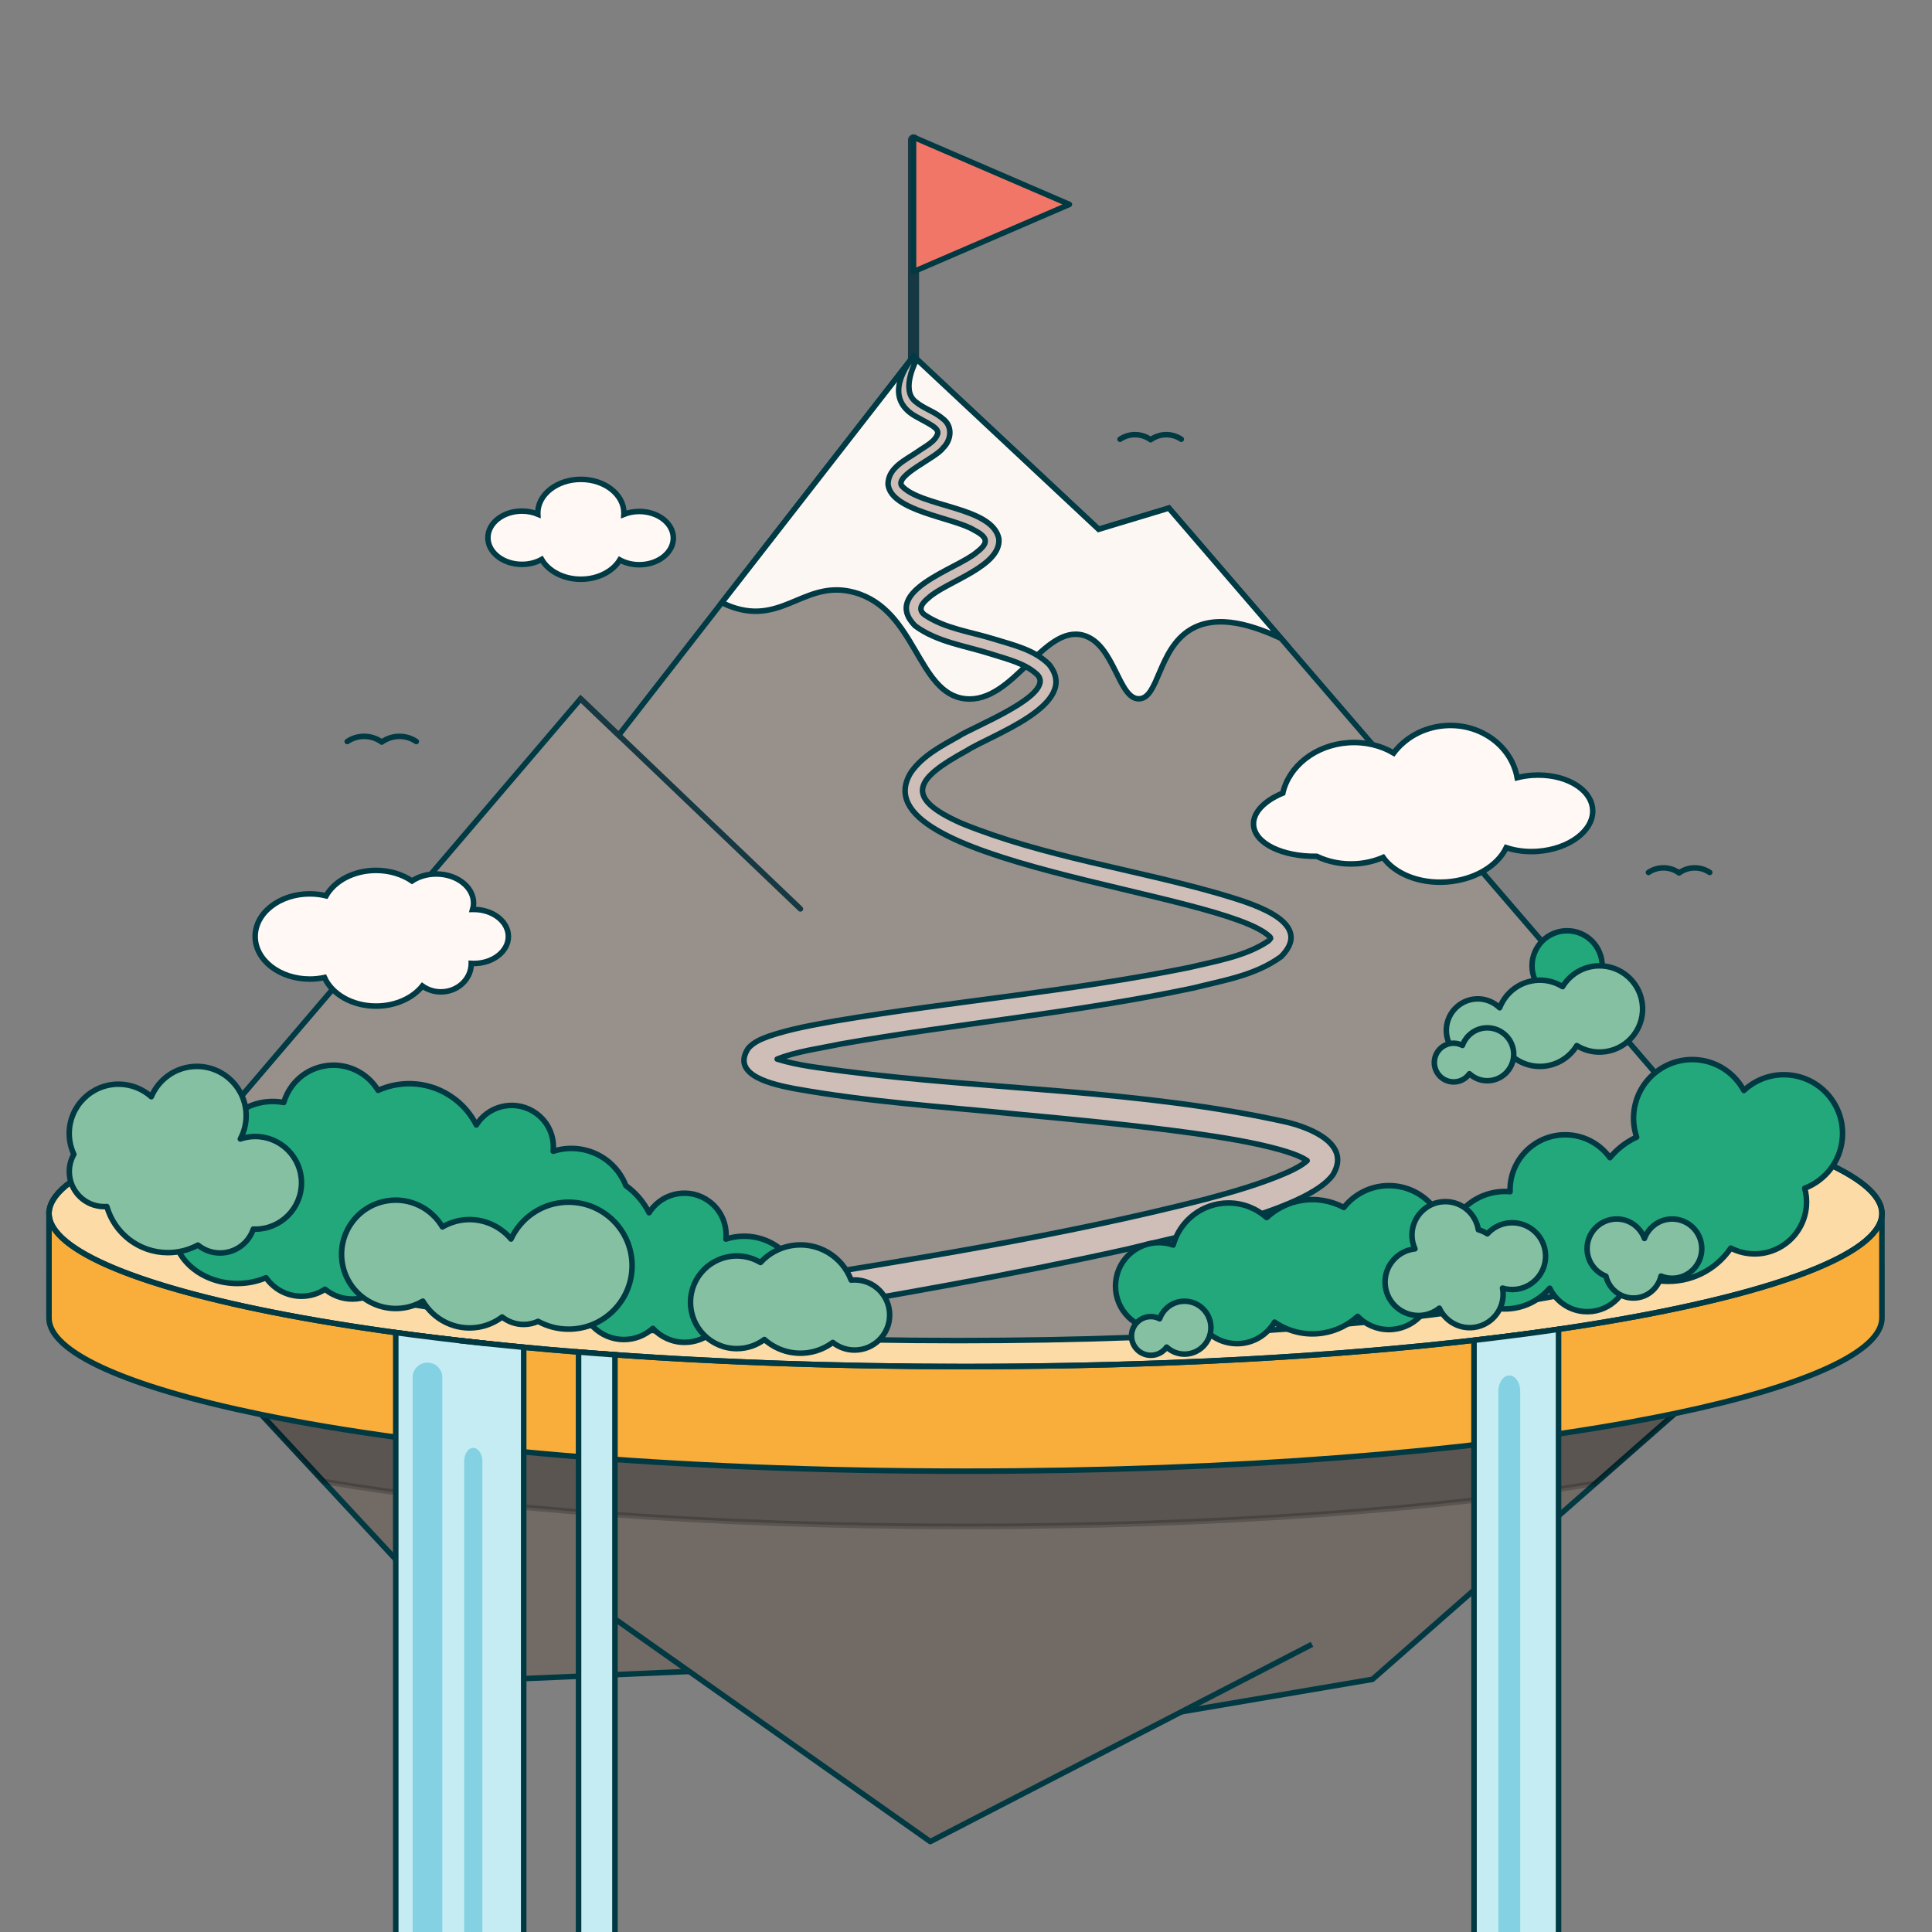 <svg width="368" height="368" viewBox="0 0 368 368" fill="none" xmlns="http://www.w3.org/2000/svg">
<rect x="0" y="0" width="368" height="368" fill="#808080" stroke="none"/>
<g clip-path="url(#clip0_4308_12445)">
<path d="M337.156 253.319L319.047 269.229L303.885 282.56L261.417 319.873L192.275 331.615L152.459 317.452L96.606 319.873L61.589 282.171L49.772 269.439L34.799 253.319H337.156Z" fill="#716A65" stroke="#013943" stroke-width="1.052" stroke-linejoin="round"/>
<path opacity="0.2" d="M358.462 241.661V251.067C358.462 257.412 344.226 263.957 319.046 269.229L303.884 282.56C273.737 287.475 232.543 290.747 183.898 290.747C133.991 290.747 91.923 287.306 61.588 282.171L49.771 269.439C23.95 264.136 9.334 257.496 9.334 251.067V241.661H57.873C88.44 236.168 131.918 232.433 183.898 232.433C235.878 232.433 279.367 236.168 309.934 241.661H358.462Z" fill="black" stroke="black" stroke-width="1.052" stroke-miterlimit="10"/>
<path d="M358.462 231.138V251.067C358.462 257.412 344.226 263.957 319.046 269.229C316.279 269.807 313.375 270.376 310.344 270.923C279.745 276.457 236.11 280.224 183.898 280.224C127.141 280.224 80.517 275.773 49.771 269.439C23.95 264.136 9.334 257.496 9.334 251.067V231.138H57.873C88.44 225.645 131.918 221.91 183.898 221.91C235.878 221.91 279.367 225.645 309.934 231.138H358.462Z" fill="#F9AD3B" stroke="#013943" stroke-width="1.052" stroke-miterlimit="10"/>
<path d="M183.903 260.294C79.48 260.294 9.338 245.214 9.338 231.14C9.338 217.065 79.48 201.985 183.903 201.985C288.326 201.985 358.468 217.065 358.468 231.14C358.468 245.214 288.326 260.294 183.903 260.294Z" fill="#FDDBA7" stroke="#013943" stroke-width="1.052" stroke-miterlimit="10"/>
<path d="M358.462 231.139C358.462 239.156 335.724 247.49 296.865 253.193C291.772 253.94 286.406 254.635 280.766 255.287C253.903 258.391 221.073 260.296 183.898 260.296C159.645 260.296 137.243 259.486 117.135 258.055C114.788 257.886 112.473 257.718 110.2 257.529C106.633 257.244 103.151 256.949 99.752 256.624C91.092 255.803 82.958 254.856 75.382 253.825C33.819 248.121 9.334 239.451 9.334 231.139C9.334 217.07 79.476 201.981 183.898 201.981C288.321 201.981 358.462 217.07 358.462 231.139Z" stroke="#003A44" stroke-width="1.052" stroke-miterlimit="10"/>
<path d="M337.155 229.76C337.155 235.936 321.635 242.334 294.551 247.185C267.477 252.046 228.839 255.35 182.625 255.35C90.187 255.35 28.096 242.113 28.096 229.76L110.59 133.102L117.85 140.036L137.495 114.772L174.008 67.843L209.257 100.82L222.641 96.779L243.981 121.559L337.155 229.76Z" fill="#97908B" stroke="#003A44" stroke-width="1.052" stroke-miterlimit="10"/>
<path d="M110.595 133.102L152.459 173.119" stroke="#153842" stroke-width="1.052" stroke-linecap="round" stroke-linejoin="round"/>
<path d="M209.258 100.82L190.013 106.629" stroke="#153842" stroke-width="1.052" stroke-linecap="round" stroke-linejoin="round"/>
<path d="M174.006 68.543V26.65" stroke="#153842" stroke-width="2.104" stroke-linecap="round" stroke-linejoin="round"/>
<path d="M203.694 38.935L174.005 26.128V51.742L203.694 38.935Z" fill="#F17667" stroke="#013943" stroke-width="1.052" stroke-linejoin="round"/>
<path d="M113.673 305.937L177.195 350.775L249.906 313.208" fill="#716A65"/>
<path d="M113.673 305.937L177.195 350.775L249.906 313.208" stroke="#013943" stroke-width="1.052" stroke-linejoin="round"/>
<path d="M243.981 121.56C239.12 119.371 232.018 116.678 226.672 119.981C220.569 123.759 220.717 132.945 217.002 133.103C212.993 133.271 212.351 122.654 206.333 121.002C198.725 118.919 193.001 134.018 183.899 133.103C174.703 132.177 174.566 116.141 162.781 112.858C153.763 110.343 149.471 118.508 140.348 115.909C139.348 115.625 138.401 115.246 137.496 114.773L174.008 67.844L209.258 100.82L222.642 96.78L243.981 121.56Z" fill="#FDF7F4" stroke="#003A44" stroke-width="1.052" stroke-miterlimit="10"/>
<path d="M245.221 213.768C217.313 207.517 188.452 207.631 160.439 203.997C156.293 203.397 152.004 202.986 148.035 201.733C151.741 200.252 156.102 199.72 159.998 198.882C182.305 194.963 204.958 192.9 227.228 188.204C233.01 186.74 239.009 185.843 244.02 182.217C250.942 175.243 236.946 171.691 232.189 170.224C215.824 165.507 198.92 163.227 183.237 156.857C171.734 151.809 174.584 148.219 184.008 143.054C188.768 139.98 206.032 134.204 199.803 126.544C197.001 123.758 193.115 122.896 189.532 121.785C184.997 120.354 180.035 119.769 176.114 117.109C174.677 116.028 175.721 114.812 176.821 113.912C180.091 110.827 190.744 107.92 190.26 102.618C189.043 96.47 175.308 96.613 171.734 92.508C170.526 90.448 178.268 87.259 179.628 85.328C181.092 83.943 181.521 81.461 179.84 79.962C177.91 78.26 176.111 77.954 174.393 76.512C171.444 74.214 174.597 68.577 174.494 68.613L174.008 67.844C170.703 72.133 169.466 76.799 174.854 79.545C176.124 80.28 177.47 80.876 178.218 81.594C178.568 81.951 178.662 82.223 178.619 82.556C178.161 84.165 176.189 85.025 174.75 86.07C172.619 87.55 169.158 89.046 169.15 92.228C169.675 97.391 181.644 98.559 185.547 100.973C188.127 102.319 188.433 103.379 186.031 105.198C182.368 108.389 167.704 112.522 174.314 119.215C178.536 122.332 183.934 123.006 188.738 124.557C191.942 125.582 195.28 126.337 197.6 128.528C201.185 132.355 185.182 138.472 182.509 140.292C179.394 142.045 175.704 143.949 173.501 147.147C162.853 164.423 232.889 169.776 241.84 178.401L241.997 178.597C242 178.627 242.026 178.659 242.042 178.682C242.046 178.695 241.879 178.984 241.526 179.279C237.194 182.174 231.472 183.095 226.39 184.31C204.233 188.801 181.592 190.692 159.216 194.45C154.922 195.227 150.62 195.954 146.414 197.386C145.074 197.889 143.652 198.43 142.545 199.644C138.984 204.974 147.716 206.647 151.284 207.353C165.352 209.889 179.627 210.799 193.746 212.219C205.022 213.284 216.296 214.334 227.433 215.874C232.977 216.671 238.561 217.541 243.767 218.977C245.581 219.519 247.377 220.048 248.884 221.008C248.919 221.03 248.944 221.052 248.977 221.075C248.024 221.945 246.567 222.705 245.24 223.297C240.283 225.476 234.841 227.033 229.547 228.448C202.202 235.419 174.265 239.803 146.365 244.322L147.368 250.555C169.763 246.831 192.136 242.934 214.381 238.005C223.352 235.744 248.919 230.761 253.894 223.76C257.447 217.881 249.548 214.835 245.221 213.768Z" fill="#CEBEB7" stroke="#003A44" stroke-width="1.052" stroke-linejoin="round"/>
<path d="M146.053 200.945C146.025 200.929 146.028 200.922 146.053 200.945V200.945Z" fill="#CEBEB7"/>
<path d="M148.331 237.63C145.321 235.421 141.575 234.947 138.271 236.02C138.534 233.316 137.419 230.538 135.062 228.813C131.526 226.214 126.549 226.982 123.951 230.528C123.834 230.675 123.73 230.843 123.635 231.001C122.646 229.055 121.215 227.297 119.331 225.919C119.3 225.898 119.258 225.877 119.226 225.856C118.479 223.941 117.216 222.205 115.438 220.9C112.418 218.701 108.672 218.227 105.368 219.29C105.642 216.586 104.527 213.819 102.169 212.093C98.623 209.494 93.646 210.262 91.048 213.798C90.942 213.955 90.837 214.113 90.732 214.282C89.743 212.335 88.312 210.578 86.428 209.2C82.104 206.022 76.59 205.632 72.013 207.684C71.35 206.6 70.476 205.611 69.382 204.812C64.973 201.581 58.786 202.528 55.556 206.937C54.851 207.895 54.367 208.926 54.051 209.999C49.937 209.22 45.56 210.767 42.929 214.355C40.727 217.364 40.255 221.101 41.31 224.397C36.482 225.773 33 229.621 33 234.162C33 239.857 38.468 244.475 45.214 244.475C47.178 244.475 49.027 244.074 50.671 243.378C52.161 245.51 54.63 246.908 57.428 246.908C59.084 246.908 60.623 246.415 61.914 245.575C63.336 246.739 65.153 247.439 67.134 247.439C71.687 247.439 75.379 243.748 75.379 239.194C75.379 238.781 75.338 238.378 75.28 237.982L87.175 240.64L110.676 245.802C110.628 246.165 110.594 246.532 110.594 246.908C110.594 251.461 114.285 255.152 118.838 255.152C120.961 255.152 122.89 254.343 124.351 253.026C125.858 254.656 128.007 255.684 130.402 255.684C134.5 255.684 137.89 252.691 138.53 248.774H152.697C153.497 244.659 151.929 240.271 148.331 237.63Z" fill="#23A87B" stroke="#013943" stroke-width="1.052" stroke-linecap="round" stroke-linejoin="round"/>
<path d="M350.926 216.786C351.42 210.629 346.829 205.236 340.671 204.742C337.417 204.481 334.385 205.65 332.168 207.71C330.43 204.483 327.149 202.172 323.224 201.857C317.07 201.364 311.682 205.952 311.188 212.105C311.063 213.672 311.27 215.188 311.746 216.588C309.772 217.498 308.031 218.844 306.653 220.513C304.913 218.103 302.172 216.439 298.977 216.183C293.192 215.719 288.126 220.032 287.662 225.817C287.631 226.213 287.626 226.605 287.638 226.993C287.614 226.991 287.592 226.986 287.569 226.984C281.411 226.49 276.019 231.081 275.525 237.239C275.031 243.397 279.622 248.789 285.78 249.283C289.503 249.582 292.938 248.013 295.188 245.372C296.381 247.815 298.79 249.588 301.696 249.821C306.076 250.172 309.91 246.907 310.262 242.528C310.277 242.336 310.277 242.146 310.278 241.956C312.142 243.092 314.284 243.833 316.608 244.019C321.964 244.449 326.861 241.884 329.677 237.734C330.809 238.319 332.072 238.694 333.421 238.803C338.869 239.24 343.64 235.177 344.077 229.729C344.172 228.553 344.045 227.412 343.751 226.336C347.656 224.846 350.57 221.23 350.926 216.786Z" fill="#23A87B" stroke="#013943" stroke-width="1.052" stroke-linecap="round" stroke-linejoin="round"/>
<path d="M264.547 225.834C261.068 225.834 257.975 227.463 255.971 229.994C253.58 228.724 250.775 228.189 247.898 228.665C245.319 229.092 243.052 230.266 241.273 231.924C239.339 230.197 236.795 229.138 233.997 229.138C228.97 229.138 224.744 232.534 223.463 237.154C222.614 236.86 221.706 236.693 220.757 236.693C216.183 236.693 212.475 240.401 212.475 244.975C212.475 249.549 216.183 253.258 220.757 253.258C223.599 253.258 226.106 251.825 227.597 249.643C228.489 253.256 231.742 255.938 235.63 255.938C238.678 255.938 241.334 254.286 242.772 251.834C245.398 253.631 248.689 254.464 252.076 253.903C254.608 253.485 256.836 252.342 258.599 250.731C260.105 252.287 262.211 253.258 264.547 253.258C269.121 253.258 272.83 249.55 272.83 244.975C272.83 244.639 272.804 244.309 272.765 243.984C274.456 242.057 275.489 239.54 275.489 236.776C275.489 230.733 270.59 225.834 264.547 225.834Z" fill="#23A87B" stroke="#013943" stroke-width="1.052" stroke-linecap="round" stroke-linejoin="round"/>
<path d="M108.304 228.985C103.44 228.985 99.258 231.863 97.338 236.003C95.07 233.301 91.483 231.824 87.751 232.442C86.485 232.651 85.319 233.093 84.271 233.7C82.171 230.125 78.03 228.021 73.695 228.738C68.073 229.669 64.27 234.981 65.201 240.602C66.131 246.224 71.443 250.027 77.064 249.097C78.33 248.887 79.496 248.446 80.544 247.839C82.644 251.414 86.785 253.518 91.12 252.8C92.823 252.518 94.355 251.829 95.643 250.857C96.777 251.745 98.202 252.279 99.754 252.279C100.732 252.279 101.658 252.064 102.495 251.686C104.219 252.633 106.198 253.173 108.304 253.173C114.984 253.173 120.398 247.759 120.398 241.079C120.398 234.4 114.984 228.985 108.304 228.985Z" fill="#85C0A2" stroke="#013943" stroke-width="1.052" stroke-linecap="round" stroke-linejoin="round"/>
<path d="M298.497 190.649C302.187 190.649 305.178 187.658 305.178 183.968C305.178 180.278 302.187 177.287 298.497 177.287C294.807 177.287 291.816 180.278 291.816 183.968C291.816 187.658 294.807 190.649 298.497 190.649Z" fill="#23A87B" stroke="#013943" stroke-width="1.052" stroke-linecap="round" stroke-linejoin="round"/>
<path d="M162.778 243.794C162.556 243.794 162.337 243.806 162.121 243.827C160.432 239.294 155.725 236.44 150.774 237.259C148.402 237.652 146.361 238.83 144.855 240.476C143.536 239.691 141.999 239.231 140.352 239.231C135.478 239.231 131.526 243.183 131.526 248.057C131.526 252.931 135.478 256.882 140.352 256.882C142.32 256.882 144.132 256.23 145.6 255.141C147.848 257.14 150.944 258.147 154.143 257.617C155.829 257.338 157.346 256.659 158.626 255.703C159.766 256.61 161.207 257.155 162.778 257.155C166.467 257.155 169.458 254.164 169.458 250.475C169.458 246.785 166.468 243.794 162.778 243.794Z" fill="#85C0A2" stroke="#013943" stroke-width="1.052" stroke-linecap="round" stroke-linejoin="round"/>
<path d="M304.294 183.977C301.449 184.105 299.009 185.667 297.636 187.933C296.277 187.089 294.66 186.63 292.941 186.708C289.581 186.859 286.788 189.011 285.65 191.96C284.505 190.852 282.934 190.189 281.217 190.266C277.907 190.415 275.345 193.219 275.494 196.528C275.643 199.837 278.447 202.399 281.756 202.25C283.769 202.159 285.496 201.078 286.514 199.506C288.062 201.792 290.72 203.25 293.68 203.116C296.526 202.988 298.966 201.426 300.338 199.16C301.697 200.004 303.315 200.462 305.033 200.385C309.564 200.181 313.072 196.342 312.868 191.811C312.664 187.28 308.825 183.773 304.294 183.977Z" fill="#85C0A2" stroke="#013943" stroke-width="1.052" stroke-linecap="round" stroke-linejoin="round"/>
<path d="M48.604 216.476C47.614 216.476 46.665 216.646 45.776 216.946C46.483 215.627 46.886 214.12 46.886 212.518C46.886 207.33 42.68 203.124 37.492 203.124C33.586 203.124 30.239 205.508 28.822 208.9C27.161 207.42 24.979 206.512 22.579 206.512C17.391 206.512 13.185 210.718 13.185 215.907C13.185 217.323 13.507 218.662 14.069 219.867C13.518 220.838 13.198 221.959 13.198 223.156C13.198 226.846 16.19 229.837 19.879 229.837C20.038 229.837 20.194 229.824 20.35 229.813C21.791 234.881 26.444 238.596 31.974 238.596C34.045 238.596 35.994 238.073 37.698 237.156C38.849 238.097 40.32 238.663 41.923 238.663C44.868 238.663 47.363 236.755 48.252 234.109C48.369 234.114 48.485 234.127 48.604 234.127C53.478 234.127 57.429 230.175 57.429 225.301C57.429 220.427 53.478 216.476 48.604 216.476Z" fill="#85C0A2" stroke="#013943" stroke-width="1.052" stroke-linecap="round" stroke-linejoin="round"/>
<path d="M294.343 238.407C293.869 234.924 290.661 232.486 287.179 232.96C285.624 233.172 284.28 233.931 283.308 235.013C282.779 234.674 282.2 234.411 281.586 234.24C281.104 231.204 278.481 228.881 275.309 228.881C271.795 228.881 268.946 231.731 268.946 235.245C268.946 236.185 269.155 237.075 269.521 237.878C266.32 238.211 263.824 240.917 263.824 244.206C263.824 247.721 266.673 250.57 270.188 250.57C271.692 250.57 273.071 250.046 274.16 249.174C275.296 251.659 277.957 253.219 280.805 252.832C284.287 252.357 286.726 249.15 286.251 245.668C286.237 245.56 286.212 245.456 286.192 245.35C287.042 245.609 287.958 245.699 288.896 245.571C292.379 245.097 294.817 241.889 294.343 238.407Z" fill="#85C0A2" stroke="#013943" stroke-width="1.052" stroke-linecap="round" stroke-linejoin="round"/>
<path d="M318.507 232.192C316.073 232.192 314.017 233.742 313.226 235.902C312.434 233.742 310.379 232.192 307.945 232.192C304.828 232.192 302.302 234.718 302.302 237.835C302.302 240.226 303.794 242.257 305.894 243.079C306.452 245.463 308.579 247.244 311.133 247.244C313.696 247.244 315.831 245.452 316.38 243.056C317.037 243.324 317.754 243.478 318.507 243.478C321.623 243.478 324.15 240.951 324.15 237.835C324.15 234.718 321.623 232.192 318.507 232.192Z" fill="#85C0A2" stroke="#013943" stroke-width="1.052" stroke-linecap="round" stroke-linejoin="round"/>
<path d="M75.382 456V253.825C76.445 253.973 77.518 254.109 78.602 254.257C80.454 254.499 82.337 254.73 84.252 254.962C85.347 255.088 86.451 255.225 87.567 255.351C89.261 255.54 90.987 255.73 92.733 255.919C95.027 256.161 97.374 256.403 99.752 256.624V456" fill="#C5ECF2"/>
<path d="M75.382 456V253.825C76.445 253.973 77.518 254.109 78.602 254.257C80.454 254.499 82.337 254.73 84.252 254.962C85.347 255.088 86.451 255.225 87.567 255.351C89.261 255.54 90.987 255.73 92.733 255.919C95.027 256.161 97.374 256.403 99.752 256.624V456" stroke="#013943" stroke-width="1.052" stroke-miterlimit="10"/>
<path d="M280.766 456V255.288C281.986 255.151 283.196 255.004 284.396 254.857C286.49 254.604 288.542 254.341 290.562 254.078C292.708 253.794 294.802 253.499 296.865 253.194V456" fill="#C5ECF2"/>
<path d="M280.766 456V255.288C281.986 255.151 283.196 255.004 284.396 254.857C286.49 254.604 288.542 254.341 290.562 254.078C292.708 253.794 294.802 253.499 296.865 253.194V456" stroke="#013943" stroke-width="1.052" stroke-miterlimit="10"/>
<path d="M110.2 456V257.529C112.473 257.719 114.788 257.887 117.134 258.055V456" fill="#C5ECF2"/>
<path d="M110.2 456V257.529C112.473 257.719 114.788 257.887 117.134 258.055V456" stroke="#013943" stroke-width="1.052" stroke-miterlimit="10"/>
<path d="M66.139 141.242C67.056 140.622 68.163 140.26 69.354 140.26C70.545 140.26 71.652 140.622 72.569 141.242L72.716 141.347C73.662 140.663 74.825 140.26 76.082 140.26C77.273 140.26 78.379 140.622 79.297 141.242" stroke="#013943" stroke-width="1.052" stroke-linecap="round" stroke-linejoin="round"/>
<path d="M313.995 166.179C314.809 165.629 315.789 165.308 316.845 165.308C317.901 165.308 318.882 165.629 319.695 166.179L319.825 166.272C320.664 165.665 321.695 165.308 322.809 165.308C323.865 165.308 324.845 165.629 325.659 166.179" stroke="#013943" stroke-width="1.052" stroke-linecap="round" stroke-linejoin="round"/>
<path d="M213.339 83.665C214.152 83.115 215.133 82.794 216.189 82.794C217.245 82.794 218.225 83.115 219.039 83.665L219.169 83.758C220.008 83.151 221.039 82.794 222.153 82.794C223.208 82.794 224.189 83.115 225.003 83.665" stroke="#013943" stroke-width="1.052" stroke-linecap="round" stroke-linejoin="round"/>
<path d="M238.772 157.166C238.608 154.774 240.845 152.513 244.345 151.064C245.482 145.965 250.514 141.899 256.828 141.467C260.029 141.248 263.031 142.002 265.454 143.433C267.65 140.517 271.19 138.499 275.302 138.217C282.04 137.756 287.905 142.11 288.984 148.129C289.891 147.903 290.845 147.743 291.842 147.674C297.931 147.258 303.09 150.164 303.364 154.166C303.638 158.168 298.923 161.75 292.833 162.167C290.682 162.314 288.653 162.04 286.908 161.456C285.237 164.946 280.829 167.629 275.486 167.995C270.279 168.351 265.653 166.405 263.449 163.316C261.911 163.973 260.212 164.399 258.406 164.523C255.64 164.712 253.023 164.176 250.799 163.105C244.273 163.188 239.011 160.66 238.772 157.166Z" fill="#FFF8F5" stroke="#003A44" stroke-width="1.052" stroke-miterlimit="10"/>
<path d="M121.764 97.42C120.705 97.42 119.708 97.623 118.825 97.975C118.829 97.889 118.841 97.805 118.841 97.718C118.841 94.177 115.169 91.307 110.639 91.307C106.11 91.307 102.438 94.177 102.438 97.718C102.438 97.793 102.449 97.865 102.452 97.939C101.547 97.565 100.518 97.351 99.424 97.351C95.839 97.351 92.933 99.623 92.933 102.424C92.933 105.226 95.839 107.497 99.424 107.497C100.821 107.497 102.112 107.149 103.171 106.562C104.459 108.784 107.315 110.333 110.639 110.333C113.919 110.333 116.74 108.825 118.053 106.652C119.105 107.227 120.383 107.567 121.764 107.567C125.349 107.567 128.255 105.295 128.255 102.493C128.255 99.692 125.349 97.42 121.764 97.42Z" fill="#FFF8F5" stroke="#003A44" stroke-width="1.052" stroke-miterlimit="10"/>
<path d="M96.834 178.375C96.834 181.22 93.883 183.521 90.238 183.521C90.08 183.521 89.922 183.512 89.764 183.503V183.521C89.764 186.507 87.174 188.93 83.977 188.93C82.651 188.93 81.43 188.509 80.455 187.815C78.611 190.107 75.353 191.635 71.629 191.635C67.081 191.635 63.225 189.361 61.803 186.19C60.916 186.384 59.976 186.489 59.01 186.489C53.258 186.489 48.603 182.862 48.603 178.375C48.603 173.896 53.258 170.26 59.01 170.26C60.09 170.26 61.126 170.392 62.11 170.629C63.726 167.775 67.379 165.79 71.629 165.79C74.255 165.79 76.644 166.554 78.479 167.801C79.718 166.976 81.333 166.475 83.099 166.475C87.024 166.475 90.203 168.952 90.203 172.016C90.203 172.438 90.142 172.842 90.027 173.237C90.098 173.237 90.168 173.228 90.238 173.228C93.883 173.228 96.834 175.538 96.834 178.375Z" fill="#FFF8F5" stroke="#003A44" stroke-width="1.052" stroke-miterlimit="10"/>
<path d="M92.734 255.918C90.987 255.728 89.261 255.539 87.567 255.35" stroke="#013943" stroke-width="1.052" stroke-miterlimit="10"/>
<path d="M91.881 278.347V455.395H88.419V278.337C88.419 276.826 89.292 275.652 90.302 275.799C90.313 275.799 90.323 275.809 90.334 275.809C91.207 275.935 91.881 277.036 91.881 278.347Z" fill="#83D1E2"/>
<path d="M84.253 254.96C82.338 254.729 80.455 254.497 78.603 254.255L84.253 254.96Z" fill="#83D1E2"/>
<path d="M84.252 262.35V455.395H78.602V262.339C78.602 260.671 80.064 259.371 81.727 259.57C81.748 259.57 81.769 259.581 81.79 259.581C83.19 259.748 84.252 260.934 84.252 262.35Z" fill="#83D1E2"/>
<path d="M290.564 254.077C288.543 254.34 286.491 254.603 284.397 254.855L290.564 254.077Z" fill="#83D1E2"/>
<path d="M289.562 265.032V455.368H285.396V265.043C285.396 263.501 286.185 262.201 287.216 262.022C287.226 262.022 287.247 262.012 287.258 262.012C288.478 261.792 289.562 263.208 289.562 265.032Z" fill="#83D1E2"/>
<path d="M225.61 247.85C223.424 247.85 221.582 249.25 220.883 251.196C220.38 250.938 219.818 250.778 219.213 250.778C217.176 250.778 215.525 252.429 215.525 254.466C215.525 256.503 217.176 258.153 219.213 258.153C220.455 258.153 221.548 257.535 222.216 256.593C223.113 257.415 224.298 257.93 225.61 257.93C228.394 257.93 230.65 255.673 230.65 252.89C230.65 250.106 228.394 247.85 225.61 247.85Z" fill="#85C0A2" stroke="#013943" stroke-width="1.052" stroke-linecap="round" stroke-linejoin="round"/>
<path d="M283.29 195.779C281.104 195.779 279.261 197.179 278.563 199.125C278.06 198.867 277.497 198.707 276.892 198.707C274.856 198.707 273.205 200.358 273.205 202.395C273.205 204.431 274.856 206.082 276.892 206.082C278.135 206.082 279.228 205.463 279.896 204.522C280.793 205.344 281.977 205.858 283.29 205.858C286.073 205.858 288.33 203.602 288.33 200.819C288.33 198.035 286.073 195.779 283.29 195.779Z" fill="#85C0A2" stroke="#013943" stroke-width="1.052" stroke-linecap="round" stroke-linejoin="round"/>
</g>
<defs>
<clipPath id="clip0_4308_12445">
<rect width="368" height="368" fill="white"/>
</clipPath>
</defs>
</svg>
